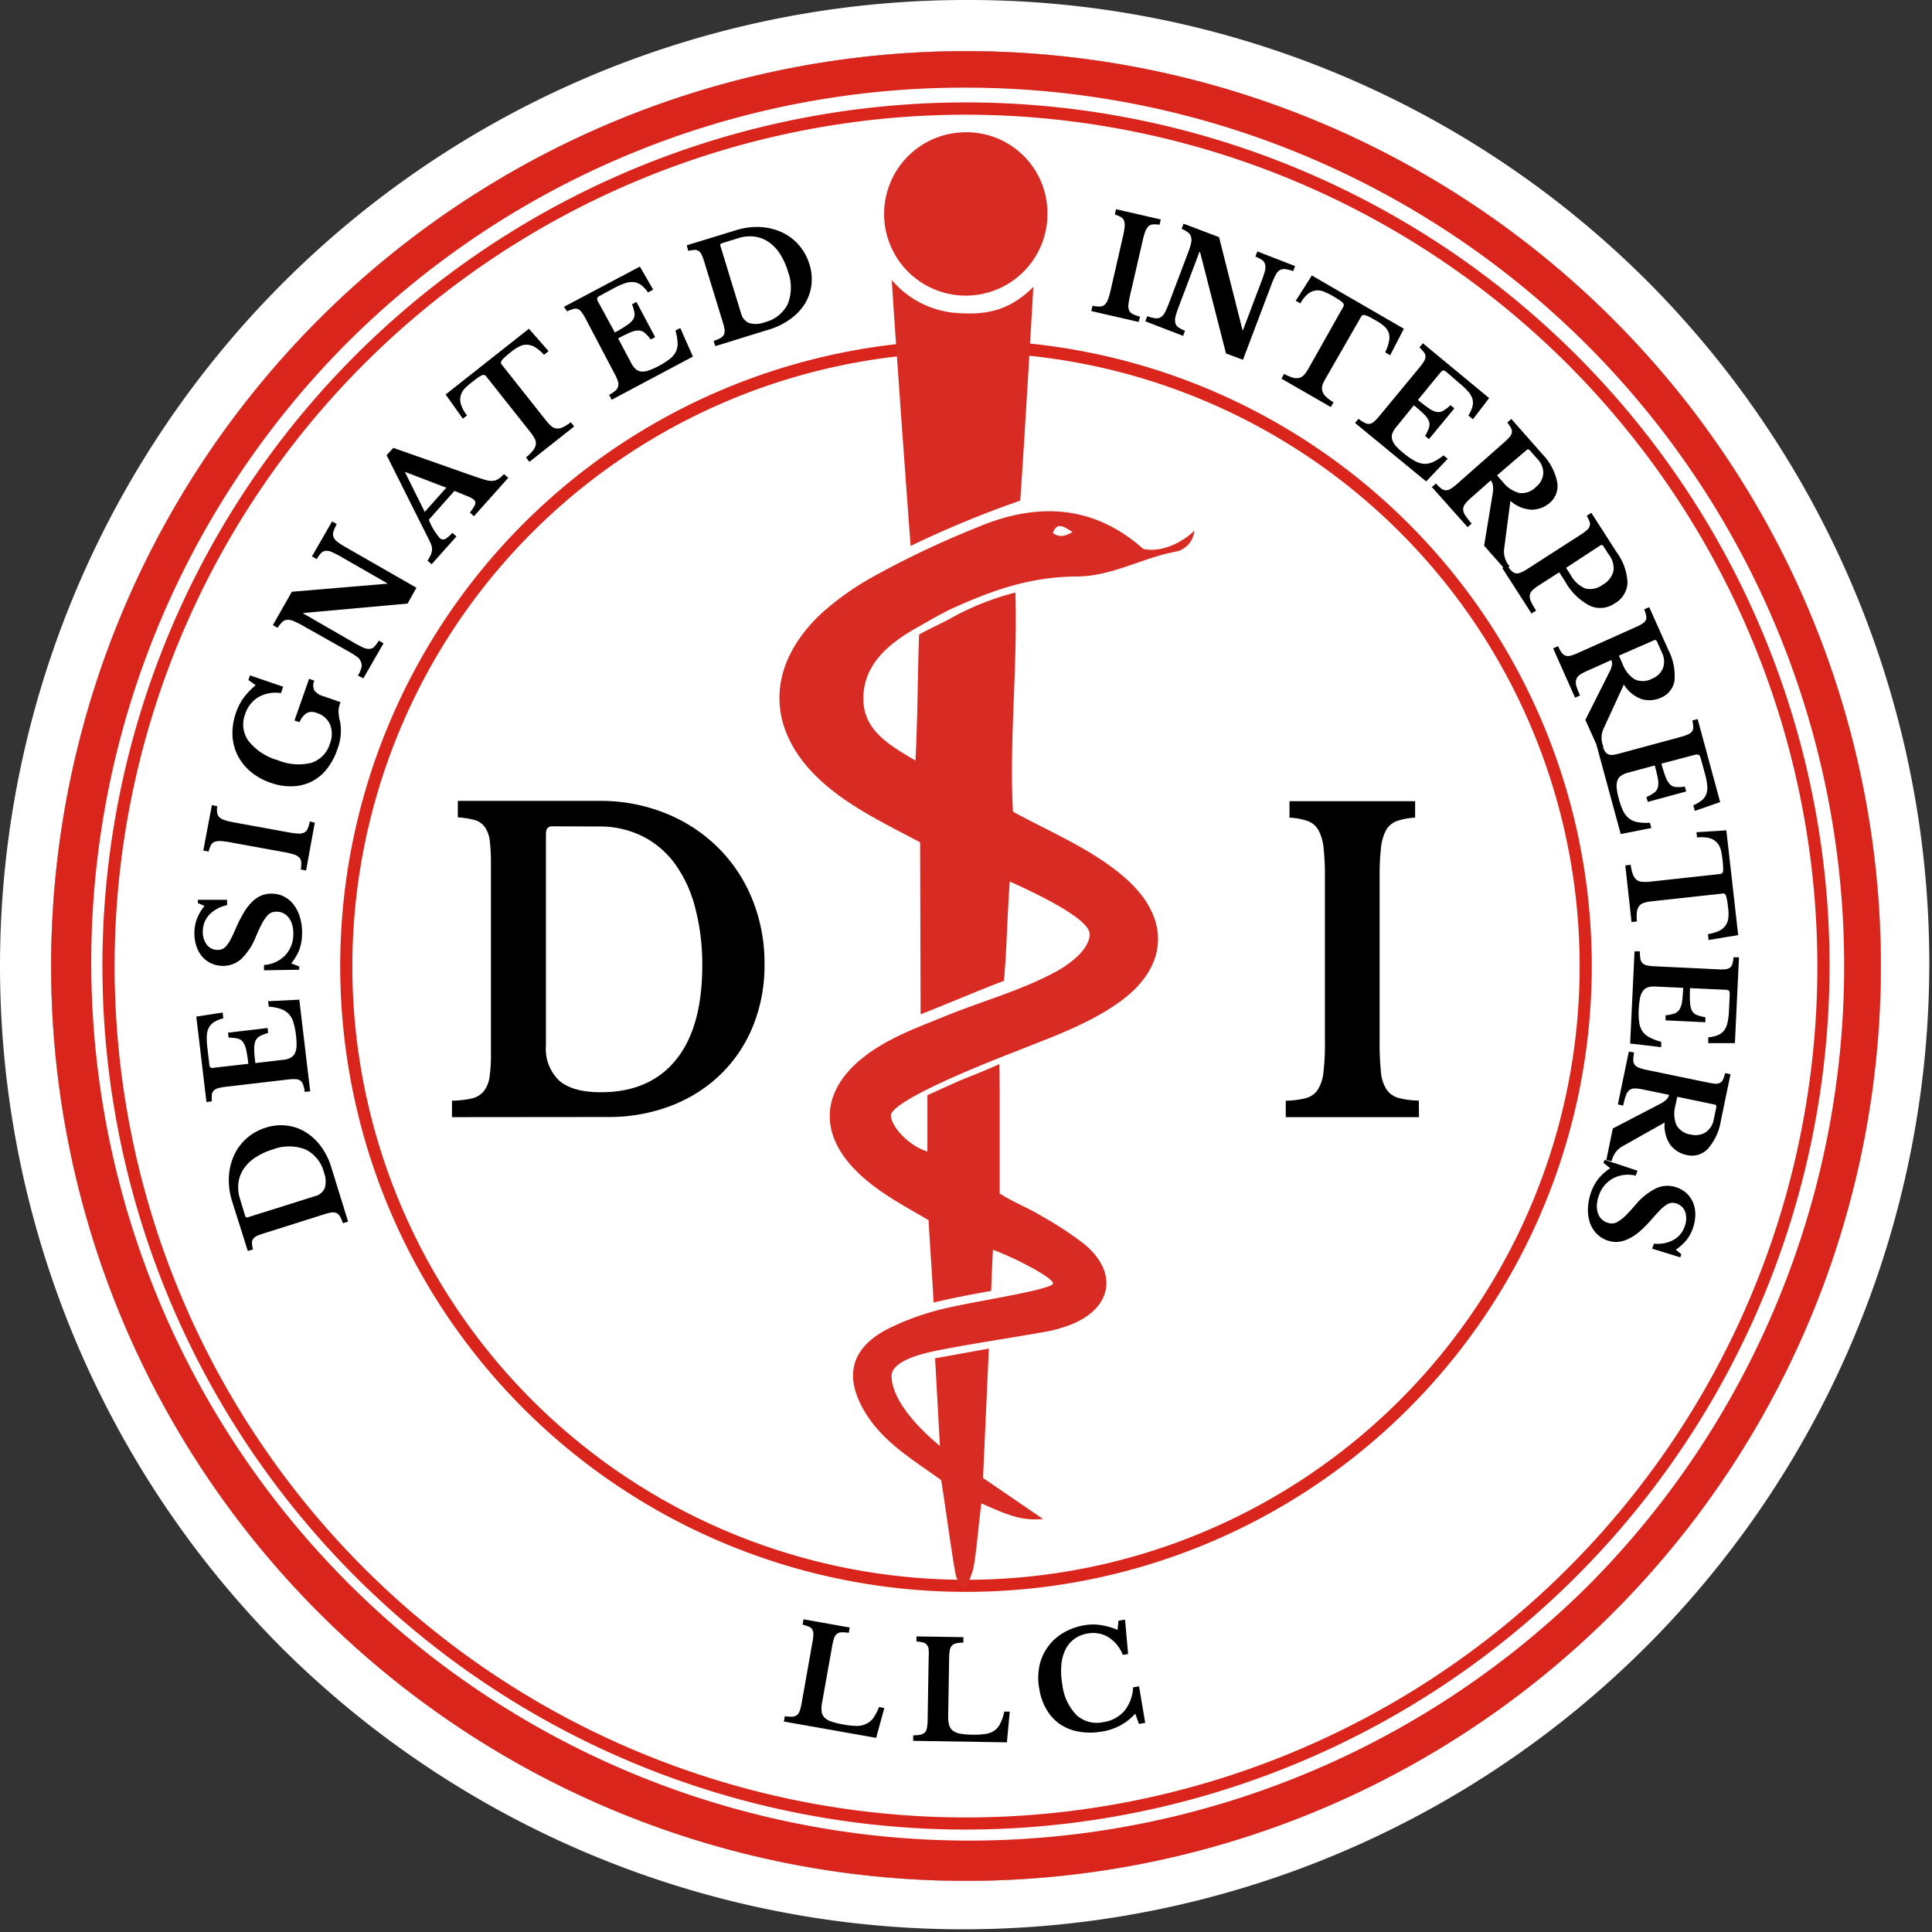 <svg id="Layer_1_copy" data-name="Layer 1 copy" xmlns="http://www.w3.org/2000/svg" width="264.46" height="264.46" viewBox="0 0 264.46 264.46"><rect x="0" y="0" width="264.46" height="264.46" fill="#333333" stroke="none"/><defs><style>.cls-1{fill:#fff;}.cls-2{fill:#da251c;}.cls-3{fill:#d82b23;}</style></defs><title>capsule-interpreters</title><circle class="cls-1" cx="132.23" cy="132.23" r="125.23"/><path class="cls-1" d="M132.23,7A125.23,125.23,0,1,1,7,132.23,125.23,125.23,0,0,1,132.23,7m0-7a132.23,132.23,0,0,0-93.5,225.73,132.23,132.23,0,0,0,187-187A131.37,131.37,0,0,0,132.23,0Z"/><path class="cls-2" d="M132.23,12a120.21,120.21,0,0,1,85,205.21,120.21,120.21,0,0,1-170-170,119.42,119.42,0,0,1,85-35.21m0-5A125.23,125.23,0,1,0,257.46,132.23,125.23,125.23,0,0,0,132.23,7Z"/><path class="cls-2" d="M132.23,250.44A118.21,118.21,0,1,1,250.44,132.23,118.34,118.34,0,0,1,132.23,250.44Zm0-234.74A116.54,116.54,0,1,0,248.77,132.23,116.67,116.67,0,0,0,132.23,15.7Z"/><path class="cls-2" d="M132.23,48.25a84,84,0,1,1-84,84,84.08,84.08,0,0,1,84-84m0-1.67a85.66,85.66,0,1,0,85.66,85.66,85.66,85.66,0,0,0-85.66-85.66Z"/><path d="M119.93,237.89l-12.63-2.24.13-.73a5.12,5.12,0,0,0,1,.07,1.14,1.14,0,0,0,.64-.21,1.24,1.24,0,0,0,.39-.57,6.12,6.12,0,0,0,.26-1l1.5-8.47a6.79,6.79,0,0,0,.12-1,1.35,1.35,0,0,0-.14-.67.94.94,0,0,0-.47-.4,5.5,5.5,0,0,0-.87-.28l.13-.73,6.32,1.12-.13.73a5.08,5.08,0,0,0-1-.07,1.07,1.07,0,0,0-.64.23,1.32,1.32,0,0,0-.38.61,7.81,7.81,0,0,0-.26,1.11L112.54,233a4.24,4.24,0,0,0-.07,1.28,1.42,1.42,0,0,0,.41.85,2.5,2.5,0,0,0,1,.55,10.59,10.59,0,0,0,1.58.38,10.45,10.45,0,0,0,1.8.19,2.89,2.89,0,0,0,1.29-.27,2.6,2.6,0,0,0,1-.82,7,7,0,0,0,.77-1.49l.73.13Z"/><path d="M137.83,238.5,125,238.29v-.75a5.1,5.1,0,0,0,1-.09,1.13,1.13,0,0,0,.6-.31,1.25,1.25,0,0,0,.29-.63,6.16,6.16,0,0,0,.09-1.06l.14-8.6a6.86,6.86,0,0,0,0-1.05,1.35,1.35,0,0,0-.24-.64.94.94,0,0,0-.53-.33,5.55,5.55,0,0,0-.9-.14V224l6.42.1v.75a5,5,0,0,0-1,.1,1.08,1.08,0,0,0-.59.33,1.33,1.33,0,0,0-.28.67,7.77,7.77,0,0,0-.08,1.13l-.13,7.8a4.23,4.23,0,0,0,.14,1.28,1.42,1.42,0,0,0,.54.77,2.49,2.49,0,0,0,1,.39,10.6,10.6,0,0,0,1.62.13,10.47,10.47,0,0,0,1.81-.1,2.89,2.89,0,0,0,1.23-.47,2.59,2.59,0,0,0,.81-1,7,7,0,0,0,.53-1.59h.75Z"/><path d="M153.1,221.85l.9-.15.42,4.71-.73.12a4.93,4.93,0,0,0-1.95-2.41,4,4,0,0,0-2.85-.52,4.23,4.23,0,0,0-1.85.76,4,4,0,0,0-1.21,1.47,5.9,5.9,0,0,0-.55,2.09,10.29,10.29,0,0,0,.13,2.63,7.21,7.21,0,0,0,1.91,4.18,4.11,4.11,0,0,0,3.7,1,4.68,4.68,0,0,0,2.87-1.51,5.58,5.58,0,0,0,1.22-3.25l.81-.14.84,5-.86.15-.5-1.41a7.65,7.65,0,0,1-4.62,2.46,8.92,8.92,0,0,1-3.11,0,6.65,6.65,0,0,1-2.55-1,6.28,6.28,0,0,1-1.85-2,7.83,7.83,0,0,1-1-2.81,8.25,8.25,0,0,1,0-3.14,6.9,6.9,0,0,1,3.28-4.57,8.51,8.51,0,0,1,3-1.06,6.92,6.92,0,0,1,2.15,0,10.08,10.08,0,0,1,2.28.65Z"/><path d="M47.65,167.22l-.71.22a5.65,5.65,0,0,0-.4-.92,1.11,1.11,0,0,0-.48-.47,1.24,1.24,0,0,0-.69-.08,6.11,6.11,0,0,0-1,.25l-8.2,2.59a7.69,7.69,0,0,0-1,.37,1.28,1.28,0,0,0-.53.42.92.92,0,0,0-.15.58,4.78,4.78,0,0,0,.14.84l-.71.22-2.13-6.75a9.44,9.44,0,0,1-.46-3.31,8,8,0,0,1,.69-3,7,7,0,0,1,1.72-2.34,7.08,7.08,0,0,1,2.64-1.48,6.71,6.71,0,0,1,2.85-.29,6.38,6.38,0,0,1,2.57.88,7.45,7.45,0,0,1,2.1,1.93,9.42,9.42,0,0,1,1.44,2.87Zm-14.1-.81a.28.28,0,0,0,.4.21l9.18-2.89a1.9,1.9,0,0,0,1.33-1.12,3.34,3.34,0,0,0-.12-2.13,4.76,4.76,0,0,0-2.53-3.14,6.24,6.24,0,0,0-4.48,0,9.22,9.22,0,0,0-2.43,1.14,5.6,5.6,0,0,0-1.58,1.57,4.44,4.44,0,0,0-.69,1.93,5.22,5.22,0,0,0,.24,2.18Z"/><path d="M34,145.62q-.14-1.18-.3-1.9a2.83,2.83,0,0,0-.44-1.08,1.28,1.28,0,0,0-.74-.48,5.44,5.44,0,0,0-1.23-.12l-.08-.68,5.42-.64.08.68a5.19,5.19,0,0,0-1.15.44,1.37,1.37,0,0,0-.6.67,2.79,2.79,0,0,0-.16,1.14q0,.7.16,1.87l3.81-.45a2.76,2.76,0,0,0,1-.28,1.38,1.38,0,0,0,.59-.6,2.47,2.47,0,0,0,.23-1,9.25,9.25,0,0,0-.08-1.51,9.14,9.14,0,0,0-.36-1.77,2.9,2.9,0,0,0-.66-1.15,2.7,2.7,0,0,0-1.08-.66,7.27,7.27,0,0,0-1.62-.31l-.09-.74,4.27-.21,1.49,12.54-.74.09a5.15,5.15,0,0,0-.23-1,1.15,1.15,0,0,0-.38-.55,1.24,1.24,0,0,0-.66-.2,6.12,6.12,0,0,0-1.06.05l-8.54,1a7,7,0,0,0-1,.19,1.35,1.35,0,0,0-.6.33.94.94,0,0,0-.25.56,5.5,5.5,0,0,0,0,.91l-.74.09-1.39-11.69,3.61-.56.09.79a4.6,4.6,0,0,0-1.24.5,2.08,2.08,0,0,0-.73.76,2.67,2.67,0,0,0-.29,1.15,9.74,9.74,0,0,0,.08,1.67l.25,2.09c0,.32.1.51.19.58a.92.92,0,0,0,.58,0Z"/><path d="M36.14,132.82l0-.73A4.42,4.42,0,0,0,39,130.81a4.16,4.16,0,0,0,1.15-2.8,4.56,4.56,0,0,0-.11-1.27,3.06,3.06,0,0,0-.43-1,2.21,2.21,0,0,0-.7-.67,2,2,0,0,0-.93-.27,2,2,0,0,0-.78.1,1.68,1.68,0,0,0-.66.5,5.61,5.61,0,0,0-.67,1q-.35.66-.81,1.72A8.65,8.65,0,0,1,33,131.29a3.69,3.69,0,0,1-2.66.92,3.77,3.77,0,0,1-1.58-.41,3.63,3.63,0,0,1-1.2-1,4.34,4.34,0,0,1-.74-1.49,5.75,5.75,0,0,1-.2-1.88,5.29,5.29,0,0,1,.38-1.77A6.54,6.54,0,0,1,28,124l-.92-.38,0-.45,4,0,0,.73a4.72,4.72,0,0,0-2.4,1.28,3.29,3.29,0,0,0-.91,2.16,2.93,2.93,0,0,0,.48,1.9,1.87,1.87,0,0,0,2.13.69,1.54,1.54,0,0,0,.61-.46,5.12,5.12,0,0,0,.61-.94q.32-.6.72-1.55a17.91,17.91,0,0,1,1.12-2.17,6.78,6.78,0,0,1,1.17-1.46,4,4,0,0,1,1.28-.81,3.61,3.61,0,0,1,1.45-.21,3.67,3.67,0,0,1,1.71.49,4,4,0,0,1,1.29,1.21,5.64,5.64,0,0,1,.79,1.79,7.5,7.5,0,0,1,.21,2.26,6.13,6.13,0,0,1-.4,2,7.11,7.11,0,0,1-1.08,1.79l1.1.42,0,.45Z"/><path d="M43.09,112.61l-1.19,6.54-.73-.13a4.54,4.54,0,0,0,.06-1,1,1,0,0,0-.27-.64,1.76,1.76,0,0,0-.73-.42,10.19,10.19,0,0,0-1.35-.32l-7.36-1.34a10.63,10.63,0,0,0-1.29-.17,2,2,0,0,0-.84.1,1,1,0,0,0-.51.45,3.6,3.6,0,0,0-.32.88l-.73-.13L29,110.22l.73.13a3.5,3.5,0,0,0,0,.94,1,1,0,0,0,.32.6,2,2,0,0,0,.75.39,10.6,10.6,0,0,0,1.26.3l7.36,1.34a11.58,11.58,0,0,0,1.38.18,1.62,1.62,0,0,0,.83-.13,1.07,1.07,0,0,0,.48-.52,4.52,4.52,0,0,0,.3-1Z"/><path d="M46.17,102.59a8.78,8.78,0,0,1-1.45,2.7,6.33,6.33,0,0,1-2.08,1.7,6.26,6.26,0,0,1-2.59.64,8,8,0,0,1-3-.48,8.44,8.44,0,0,1-2.75-1.53,7.06,7.06,0,0,1-1.78-2.24,6.8,6.8,0,0,1-.7-2.74,8.17,8.17,0,0,1,.48-3.06,7.54,7.54,0,0,1,1-2,10.73,10.73,0,0,1,1.7-1.79l-1-.71.22-.63L38.76,94l-.3.88a4.76,4.76,0,0,0-3.06.53,4.18,4.18,0,0,0-1.84,2.35,3.85,3.85,0,0,0,.47,3.68,7.8,7.8,0,0,0,4,2.62,7.34,7.34,0,0,0,4.58.36,3.92,3.92,0,0,0,2.56-2.66,3.52,3.52,0,0,0,0-2.6,2.89,2.89,0,0,0-1.83-1.57,1.61,1.61,0,0,0-1.33,0,2.61,2.61,0,0,0-1,1.27l-.7-.24,2-5.7.71.24a1.63,1.63,0,0,0,0,1.33,2.21,2.21,0,0,0,1.25.81l2.34.81c-.09.26-.15.48-.2.66a2.76,2.76,0,0,0-.07.56,3.2,3.2,0,0,0,.06.66c0,.25.1.57.18.95A7,7,0,0,1,46.17,102.59Z"/><path d="M55.79,82.62,41.5,83.91l0,.06,6.94,4a12.81,12.81,0,0,0,1.31.68,1.79,1.79,0,0,0,.87.17,1,1,0,0,0,.64-.32,5,5,0,0,0,.59-.81l.65.37-2.76,4.79L49,92.48a5.45,5.45,0,0,0,.45-1,1.18,1.18,0,0,0,0-.76A1.57,1.57,0,0,0,49,90a10.09,10.09,0,0,0-1.17-.76L41.3,85.56A9.15,9.15,0,0,0,40.14,85a1.9,1.9,0,0,0-.84-.16,1.09,1.09,0,0,0-.66.3,4.29,4.29,0,0,0-.64.8l-.65-.37L39.95,81,53,79.9l0-.06-6.25-3.59a13,13,0,0,0-1.3-.67,1.82,1.82,0,0,0-.87-.18,1,1,0,0,0-.64.32,5,5,0,0,0-.59.81l-.65-.37,2.76-4.79.64.37a5.48,5.48,0,0,0-.45,1,1.19,1.19,0,0,0,0,.76,1.58,1.58,0,0,0,.54.67,10.08,10.08,0,0,0,1.16.75L57,80.45Z"/><path d="M62.2,67.2,58.7,71.14a8.41,8.41,0,0,0,1.46,2.47.66.66,0,0,0,.81.16,4,4,0,0,0,.95-.84l.56.5-3.4,3.81-.56-.5a5.05,5.05,0,0,0,.4-.68,2,2,0,0,0,.19-.6,1.65,1.65,0,0,0,0-.62,3.87,3.87,0,0,0-.26-.7L52.92,62.31l.92-1L64.91,65.2q1,.34,1.55.5a2.93,2.93,0,0,0,1,.12,1.68,1.68,0,0,0,.77-.26A5.85,5.85,0,0,0,69,64.9l.57.51-4.69,5.25-.57-.51a4.51,4.51,0,0,0,.72-1.08.58.58,0,0,0-.19-.69,2.32,2.32,0,0,0-.59-.35l-1-.41Zm-4.06,2.87,2.95-3.31-5.64-2.16,0,.06Z"/><path d="M75.09,48.07l-.63.5a5.67,5.67,0,0,0-1.15-1,2.38,2.38,0,0,0-1.08-.38,2.13,2.13,0,0,0-1.06.2,5.43,5.43,0,0,0-1.11.7c-.38.3-.68.55-.89.74a3.46,3.46,0,0,0-.47.49.53.53,0,0,0-.13.33.49.49,0,0,0,.12.27l6.06,7.65a5.45,5.45,0,0,0,.7.75,1.35,1.35,0,0,0,.7.33,1.66,1.66,0,0,0,.85-.15,5.51,5.51,0,0,0,1.13-.7l.46.58-6.12,4.84L72,62.61a5.63,5.63,0,0,0,1-1,1.72,1.72,0,0,0,.35-.8,1.31,1.31,0,0,0-.16-.77,5.39,5.39,0,0,0-.57-.86l-6.06-7.65a.54.54,0,0,0-.22-.18.46.46,0,0,0-.32,0,2.72,2.72,0,0,0-.52.29q-.32.22-.8.6a12.42,12.42,0,0,0-1,.85,2.4,2.4,0,0,0-.62,1,2.16,2.16,0,0,0,0,1.2,4.44,4.44,0,0,0,.85,1.57l-.57.45L61,54,72.4,45Z"/><path d="M84.16,45.51q1.05-.56,1.66-1a2.85,2.85,0,0,0,.85-.8,1.28,1.28,0,0,0,.18-.87,5.45,5.45,0,0,0-.34-1.19l.61-.32,2.56,4.82-.61.32a5.17,5.17,0,0,0-.82-.91,1.36,1.36,0,0,0-.84-.32,2.79,2.79,0,0,0-1.12.26q-.65.27-1.68.82l1.8,3.39a2.8,2.8,0,0,0,.61.81,1.38,1.38,0,0,0,.78.34,2.49,2.49,0,0,0,1-.15,11,11,0,0,0,2.9-1.59,2.92,2.92,0,0,0,.83-1,2.69,2.69,0,0,0,.22-1.25,7.33,7.33,0,0,0-.29-1.62l.66-.35,1.73,3.91L83.73,54.72l-.35-.66a5.13,5.13,0,0,0,.84-.57,1.14,1.14,0,0,0,.38-.56,1.26,1.26,0,0,0,0-.69,6.26,6.26,0,0,0-.43-1l-4-7.6a6.73,6.73,0,0,0-.55-.9,1.35,1.35,0,0,0-.52-.44.94.94,0,0,0-.62,0,5.53,5.53,0,0,0-.85.32L77.19,42l10.4-5.51,1.82,3.16-.71.38a4.58,4.58,0,0,0-.92-1,2.09,2.09,0,0,0-1-.41,2.7,2.7,0,0,0-1.18.14,9.78,9.78,0,0,0-1.53.67l-1.86,1c-.29.15-.44.28-.47.39a.94.94,0,0,0,.17.55Z"/><path d="M97.91,47.38l-.22-.71a5.59,5.59,0,0,0,.92-.39,1.11,1.11,0,0,0,.48-.48,1.25,1.25,0,0,0,.09-.69,6.13,6.13,0,0,0-.24-1l-2.52-8.22a7.87,7.87,0,0,0-.36-1,1.27,1.27,0,0,0-.42-.53.93.93,0,0,0-.58-.15,4.86,4.86,0,0,0-.84.13L94,33.58l6.76-2.07a9.4,9.4,0,0,1,3.31-.43,8,8,0,0,1,2.94.71,7,7,0,0,1,2.33,1.74,7.09,7.09,0,0,1,1.46,2.65,6.72,6.72,0,0,1,.27,2.85,6.41,6.41,0,0,1-.9,2.56,7.47,7.47,0,0,1-2,2.09,9.42,9.42,0,0,1-2.88,1.42Zm.92-14.09a.28.28,0,0,0-.21.4l2.82,9.2a1.9,1.9,0,0,0,1.11,1.33,3.34,3.34,0,0,0,2.13-.11,4.77,4.77,0,0,0,3.16-2.51,6.23,6.23,0,0,0,0-4.48,9.24,9.24,0,0,0-1.12-2.44,5.59,5.59,0,0,0-1.56-1.59,4.44,4.44,0,0,0-1.92-.71,5.23,5.23,0,0,0-2.18.22Z"/><path d="M155.86,44.07l-6.48-1.49.17-.73a4.55,4.55,0,0,0,1,.11,1,1,0,0,0,.66-.24,1.77,1.77,0,0,0,.45-.71,10.29,10.29,0,0,0,.38-1.33l1.67-7.29a10.88,10.88,0,0,0,.23-1.28,2,2,0,0,0-.06-.85,1,1,0,0,0-.42-.53,3.6,3.6,0,0,0-.86-.36l.17-.73,6.12,1.4-.17.73a3.61,3.61,0,0,0-.93-.05,1,1,0,0,0-.61.29,2,2,0,0,0-.43.73A10.57,10.57,0,0,0,156.4,33l-1.68,7.29a11.52,11.52,0,0,0-.25,1.37,1.62,1.62,0,0,0,.09.83,1.07,1.07,0,0,0,.5.5,4.53,4.53,0,0,0,1,.35Z"/><path d="M167.82,48.38l-3.56-13.91-.07,0-2.83,7.49a12.52,12.52,0,0,0-.46,1.4,1.78,1.78,0,0,0,0,.88,1,1,0,0,0,.42.58,4.91,4.91,0,0,0,.89.46l-.26.7-5.17-2,.26-.7a5.48,5.48,0,0,0,1.08.28,1.18,1.18,0,0,0,.75-.13,1.57,1.57,0,0,0,.57-.63,10.18,10.18,0,0,0,.56-1.27l2.65-7a9.22,9.22,0,0,0,.39-1.24,1.91,1.91,0,0,0,0-.86,1.08,1.08,0,0,0-.4-.6,4.28,4.28,0,0,0-.89-.51l.26-.7,4.86,1.84,3.21,12.72.07,0,2.55-6.74a13,13,0,0,0,.46-1.39,1.81,1.81,0,0,0,0-.89,1,1,0,0,0-.42-.58,5.06,5.06,0,0,0-.89-.46l.26-.7,5.17,2-.26.7a5.54,5.54,0,0,0-1.08-.28,1.19,1.19,0,0,0-.74.13,1.58,1.58,0,0,0-.57.64,10.12,10.12,0,0,0-.56,1.26l-3.93,10.38Z"/><path d="M190.29,48.63l-.69-.4a5.69,5.69,0,0,0,.52-1.45,2.4,2.4,0,0,0,0-1.14,2.12,2.12,0,0,0-.57-.91,5.42,5.42,0,0,0-1.06-.77q-.63-.36-1-.56a3.47,3.47,0,0,0-.63-.25.53.53,0,0,0-.35,0,.49.49,0,0,0-.2.21l-4.86,8.46a5.31,5.31,0,0,0-.44.93,1.36,1.36,0,0,0,0,.78,1.66,1.66,0,0,0,.46.74,5.53,5.53,0,0,0,1.07.8l-.37.65-6.76-3.89.37-.65a5.66,5.66,0,0,0,1.24.53,1.73,1.73,0,0,0,.87,0,1.31,1.31,0,0,0,.65-.43,5.32,5.32,0,0,0,.58-.85L183.87,42a.55.55,0,0,0,.08-.27.45.45,0,0,0-.15-.29,2.74,2.74,0,0,0-.46-.37q-.32-.21-.85-.52a12.21,12.21,0,0,0-1.15-.58,2.38,2.38,0,0,0-1.12-.22,2.16,2.16,0,0,0-1.12.43A4.44,4.44,0,0,0,178,41.53l-.63-.36,2.2-3.46L192.17,45Z"/><path d="M194.09,54.75q.92.76,1.53,1.16a2.82,2.82,0,0,0,1.06.48,1.28,1.28,0,0,0,.87-.16,5.43,5.43,0,0,0,1-.77l.53.44-3.48,4.21-.53-.44a5.12,5.12,0,0,0,.53-1.11,1.37,1.37,0,0,0,0-.9,2.8,2.8,0,0,0-.66-.94q-.5-.5-1.4-1.24l-2.44,3a2.86,2.86,0,0,0-.52.88,1.38,1.38,0,0,0,0,.85,2.47,2.47,0,0,0,.54.9,9.34,9.34,0,0,0,1.1,1,9.15,9.15,0,0,0,1.48,1,2.93,2.93,0,0,0,1.27.38,2.7,2.7,0,0,0,1.24-.27,7.22,7.22,0,0,0,1.39-.89l.57.47-2.95,3.1-9.73-8,.47-.57a5.1,5.1,0,0,0,.85.55,1.14,1.14,0,0,0,.66.14,1.24,1.24,0,0,0,.62-.31,6.38,6.38,0,0,0,.73-.77l5.48-6.63a7,7,0,0,0,.62-.85,1.35,1.35,0,0,0,.21-.65.94.94,0,0,0-.21-.58,5.61,5.61,0,0,0-.62-.67l.47-.57,9.07,7.5-2.22,2.9-.62-.51a4.56,4.56,0,0,0,.55-1.22,2.07,2.07,0,0,0,0-1.06,2.68,2.68,0,0,0-.58-1,9.69,9.69,0,0,0-1.21-1.15L198.09,51q-.37-.31-.54-.29t-.45.37Z"/><path d="M212.21,68.77a3.84,3.84,0,0,1-2.53,1,4.73,4.73,0,0,1-2.93-1.21l-.85,6.52a2.94,2.94,0,0,0,.11,1.32,3.07,3.07,0,0,0,.62,1.11l-.56.49-2.92-3.31,1.19-7.21a3.27,3.27,0,0,0,0-1.11,1.33,1.33,0,0,0-.28-.61l-2.74,2.42a5.58,5.58,0,0,0-.78.82,1.19,1.19,0,0,0-.26.73,1.59,1.59,0,0,0,.29.82,9.56,9.56,0,0,0,.88,1.12l-.56.49L196,66.67l.56-.49a4.78,4.78,0,0,0,.72.69,1.1,1.1,0,0,0,.63.24,1.28,1.28,0,0,0,.68-.21,6.27,6.27,0,0,0,.85-.65l6.45-5.69a7.92,7.92,0,0,0,.75-.74,1.3,1.3,0,0,0,.31-.6,1,1,0,0,0-.11-.61,5.71,5.71,0,0,0-.52-.77l.56-.49,4.26,4.83a7.68,7.68,0,0,1,2,3.75A3,3,0,0,1,212.21,68.77Zm-7.29-3.7.8.91A4.2,4.2,0,0,0,208,67.49a2.68,2.68,0,0,0,2.25-.84,2.59,2.59,0,0,0,1-1.81,2.72,2.72,0,0,0-.79-2l-1.07-1.21a.29.29,0,0,0-.46,0Z"/><path d="M221.05,82.58a3.46,3.46,0,0,1-3.42.34,8.14,8.14,0,0,1-3.34-3.25l-.86-1.33-2.76,1.77a5.65,5.65,0,0,0-.91.7,1.15,1.15,0,0,0-.36.7,1.63,1.63,0,0,0,.18.86,10.2,10.2,0,0,0,.69,1.21l-.63.4-4-6.22.63-.4a5,5,0,0,0,.64.79,1.14,1.14,0,0,0,.59.33,1.25,1.25,0,0,0,.68-.11,6.14,6.14,0,0,0,.93-.51l7.23-4.65a6.77,6.77,0,0,0,.85-.62,1.35,1.35,0,0,0,.4-.55.94.94,0,0,0,0-.62,5.49,5.49,0,0,0-.39-.82l.63-.4,3.48,5.42a7.53,7.53,0,0,1,1.47,4.15A3.39,3.39,0,0,1,221.05,82.58Zm-6.68-4.85.65,1a4,4,0,0,0,2,1.83,2.87,2.87,0,0,0,2.38-.53,3.05,3.05,0,0,0,1.43-1.76,2.89,2.89,0,0,0-.56-2.28l-.78-1.21a.29.29,0,0,0-.45-.11Z"/><path d="M227.45,95.46a3.83,3.83,0,0,1-2.73.24,4.72,4.72,0,0,1-2.44-2l-2.76,6a2.94,2.94,0,0,0-.29,1.29,3.09,3.09,0,0,0,.26,1.25l-.68.3-1.8-4,3.28-6.52a3.28,3.28,0,0,0,.36-1,1.29,1.29,0,0,0-.08-.67l-3.33,1.49a5.53,5.53,0,0,0-1,.54,1.18,1.18,0,0,0-.47.62,1.58,1.58,0,0,0,0,.87,9.51,9.51,0,0,0,.51,1.33l-.68.3-3-6.75.68-.3a4.77,4.77,0,0,0,.48.88,1.11,1.11,0,0,0,.53.42,1.26,1.26,0,0,0,.71,0,6.36,6.36,0,0,0,1-.37l7.85-3.51a7.78,7.78,0,0,0,.94-.48,1.29,1.29,0,0,0,.48-.48.94.94,0,0,0,.07-.61,5.66,5.66,0,0,0-.27-.89l.68-.3,2.63,5.88a7.67,7.67,0,0,1,.83,4.19A3,3,0,0,1,227.45,95.46Zm-5.85-5.71.49,1.1A4.19,4.19,0,0,0,223.78,93a2.68,2.68,0,0,0,2.4-.12,2.6,2.6,0,0,0,1.46-1.44,2.72,2.72,0,0,0-.16-2.13l-.66-1.48a.29.29,0,0,0-.43-.18Z"/><path d="M227.42,104.53q.31,1.15.58,1.83a2.85,2.85,0,0,0,.59,1,1.28,1.28,0,0,0,.8.37,5.44,5.44,0,0,0,1.24-.06l.18.67-5.26,1.43-.18-.67a5.22,5.22,0,0,0,1.07-.6,1.36,1.36,0,0,0,.5-.75,2.8,2.8,0,0,0,0-1.15q-.12-.69-.43-1.82l-3.7,1a2.78,2.78,0,0,0-.93.42,1.38,1.38,0,0,0-.5.69,2.47,2.47,0,0,0-.08,1,9.42,9.42,0,0,0,.3,1.48,9.29,9.29,0,0,0,.61,1.69,2.9,2.9,0,0,0,.82,1,2.69,2.69,0,0,0,1.17.49,7.3,7.3,0,0,0,1.65.07l.19.72-4.19.83-3.31-12.18.72-.19a5.08,5.08,0,0,0,.37.94,1.14,1.14,0,0,0,.46.49,1.25,1.25,0,0,0,.68.1,6.25,6.25,0,0,0,1-.21l8.3-2.25a6.74,6.74,0,0,0,1-.34,1.33,1.33,0,0,0,.54-.41.94.94,0,0,0,.17-.6,5.29,5.29,0,0,0-.12-.9l.72-.19,3.08,11.36L232,111l-.21-.77a4.58,4.58,0,0,0,1.16-.68,2.06,2.06,0,0,0,.62-.86,2.7,2.7,0,0,0,.12-1.18,9.66,9.66,0,0,0-.32-1.64l-.55-2c-.08-.31-.18-.49-.27-.54a.93.93,0,0,0-.58,0Z"/><path d="M233.88,128.67l-.09-.8a5.68,5.68,0,0,0,1.48-.43,2.38,2.38,0,0,0,.9-.71,2.14,2.14,0,0,0,.4-1,5.34,5.34,0,0,0,0-1.31q-.08-.72-.15-1.15a3.53,3.53,0,0,0-.17-.66.53.53,0,0,0-.21-.29.49.49,0,0,0-.29,0l-9.7,1.06a5.41,5.41,0,0,0-1,.2,1.35,1.35,0,0,0-.66.42,1.66,1.66,0,0,0-.32.8,5.55,5.55,0,0,0,0,1.33l-.74.08-.85-7.75.74-.08a5.67,5.67,0,0,0,.3,1.32,1.72,1.72,0,0,0,.49.72,1.31,1.31,0,0,0,.73.28,5.4,5.4,0,0,0,1,0l9.7-1.06a.55.55,0,0,0,.27-.09.46.46,0,0,0,.15-.29,2.71,2.71,0,0,0,0-.59q0-.38-.08-1a12.16,12.16,0,0,0-.21-1.27,2.37,2.37,0,0,0-.49-1,2.17,2.17,0,0,0-1-.65,4.48,4.48,0,0,0-1.78-.11l-.08-.72,4.09-.26L237.93,128Z"/><path d="M231.34,135.26q-.06,1.19,0,1.92a2.85,2.85,0,0,0,.25,1.14,1.27,1.27,0,0,0,.65.6,5.35,5.35,0,0,0,1.2.32l0,.69-5.45-.26,0-.69a5.21,5.21,0,0,0,1.2-.24,1.37,1.37,0,0,0,.71-.56,2.8,2.8,0,0,0,.35-1.09q.1-.69.15-1.87l-3.83-.18a2.8,2.8,0,0,0-1,.11,1.37,1.37,0,0,0-.68.5,2.46,2.46,0,0,0-.4,1,9.34,9.34,0,0,0-.17,1.5,9.16,9.16,0,0,0,.06,1.8,2.93,2.93,0,0,0,.46,1.24,2.69,2.69,0,0,0,1,.83,7.25,7.25,0,0,0,1.55.58l0,.74-4.25-.5.6-12.61.74,0a5.06,5.06,0,0,0,.06,1,1.15,1.15,0,0,0,.29.61,1.26,1.26,0,0,0,.62.31,6.19,6.19,0,0,0,1.06.12l8.59.41a6.77,6.77,0,0,0,1.05,0,1.35,1.35,0,0,0,.65-.22.94.94,0,0,0,.34-.52,5.49,5.49,0,0,0,.16-.9l.74,0-.56,11.75-3.65,0,0-.8a4.58,4.58,0,0,0,1.31-.29,2.1,2.1,0,0,0,.85-.63,2.71,2.71,0,0,0,.48-1.09,9.87,9.87,0,0,0,.2-1.66l.1-2.1q0-.48-.09-.6a.94.94,0,0,0-.56-.14Z"/><path d="M231,158.13a3.85,3.85,0,0,1-2.35-1.4,4.72,4.72,0,0,1-.79-3.07l-5.73,3.23a3,3,0,0,0-1,.88,3.08,3.08,0,0,0-.52,1.17l-.73-.15.89-4.32,6.48-3.37a3.29,3.29,0,0,0,.9-.64,1.32,1.32,0,0,0,.32-.59l-3.57-.74a5.59,5.59,0,0,0-1.12-.14,1.2,1.2,0,0,0-.74.23,1.6,1.6,0,0,0-.48.73,9.7,9.7,0,0,0-.37,1.38l-.73-.15,1.5-7.24.73.15a4.83,4.83,0,0,0-.12,1,1.11,1.11,0,0,0,.19.65,1.27,1.27,0,0,0,.58.41,6.3,6.3,0,0,0,1,.29l8.42,1.74a7.93,7.93,0,0,0,1,.16,1.28,1.28,0,0,0,.67-.11.94.94,0,0,0,.42-.46,5.63,5.63,0,0,0,.3-.88l.73.15-1.31,6.31a7.69,7.69,0,0,1-1.78,3.89A3,3,0,0,1,231,158.13Zm-1.41-8-.25,1.18a4.2,4.2,0,0,0,.14,2.7,2.68,2.68,0,0,0,2,1.3,2.6,2.6,0,0,0,2-.32,2.71,2.71,0,0,0,1.12-1.82l.33-1.59a.29.29,0,0,0-.24-.39Z"/><path d="M224.15,160.25l-.25.68a4.42,4.42,0,0,0-3.1.37,4.16,4.16,0,0,0-1.93,2.33,4.51,4.51,0,0,0-.28,1.25,3,3,0,0,0,.11,1.09,2.2,2.2,0,0,0,.46.84,2,2,0,0,0,.81.53,1.93,1.93,0,0,0,.77.13,1.66,1.66,0,0,0,.78-.28,5.56,5.56,0,0,0,1-.79q.53-.53,1.29-1.4a8.68,8.68,0,0,1,2.93-2.36,3.7,3.7,0,0,1,2.82-.08,3.77,3.77,0,0,1,1.39.86,3.65,3.65,0,0,1,.85,1.31,4.32,4.32,0,0,1,.26,1.64,5.81,5.81,0,0,1-.37,1.86,5.32,5.32,0,0,1-.89,1.58,6.63,6.63,0,0,1-1.41,1.25l.76.63-.15.42-3.85-1.19.25-.68a4.71,4.71,0,0,0,2.67-.51,3.28,3.28,0,0,0,1.51-1.79,2.93,2.93,0,0,0,.11-2,1.87,1.87,0,0,0-1.83-1.29,1.53,1.53,0,0,0-.72.25,4.91,4.91,0,0,0-.87.71c-.32.32-.7.74-1.15,1.26a17.9,17.9,0,0,1-1.72,1.74,6.82,6.82,0,0,1-1.55,1,4,4,0,0,1-1.46.39,3.61,3.61,0,0,1-1.44-.23,3.67,3.67,0,0,1-1.49-1,4,4,0,0,1-.87-1.54,5.64,5.64,0,0,1-.22-1.94,7.5,7.5,0,0,1,.47-2.21,6.16,6.16,0,0,1,1-1.78,7.08,7.08,0,0,1,1.57-1.39l-.92-.73.15-.42Z"/><path class="cls-3" d="M141.45,39.27c-3,3-6,3.85-10,3.6a12.85,12.85,0,0,1-9.37-4.53c.15,3.15,1.9,27.5,2.57,36.39a138.53,138.53,0,0,1,15-6.2C140.14,62,141.45,39.27,141.45,39.27Z"/><path class="cls-3" d="M133.1,215.17c.45-1.32.8-6.12,1.23-9.38,2.93,1.26,5.29,2.49,8.44,2.13l-8.21-5.61.8-17.71L128,185.93l.66,12c-3.55-2.94-6.56-6.53-6.62-9.55,0-2.15,4.29-3.14,6.77-3.62,4.64-.9,9.33-1.58,14-2.41a19.14,19.14,0,0,0,3.9-1.08c5.58-2.3,6.35-7.14,1.68-11a48.4,48.4,0,0,0-5.76-3.78c-1.95-1.19-3.8-1.86-5.79-3.12,0-4.8,0-9.38,0-14,0-1.25-.05-3.71-.05-3.71-1.76.82-5.4,2.25-5.4,2.25l-4.44,2v7.72c-2.53-.77-5-3.41-5-5,.38-2.34,16.08-8.31,17.17-8.74,4.76-1.91,9.63-3.59,13.88-6.56,7-4.86,7.36-11.66.94-17.22-4.44-3.85-9.87-6.06-15.28-9-.53-9.65.66-20.08.33-30a37,37,0,0,0-8.41,3.28c-1.55.91-3.22,1.57-4.77,2.48-.22,5.78-.17,11.23-.5,17.24-3.58-2.12-7.06-4.1-7.13-8.35-.07-4.7,3.36-7.57,7.09-9.71,2-1.12,3.68-2.14,5.33-2.88,5.58-2.5,10.55-4.21,16.8-4.26,4.77,0,9-2.58,13.6-3.41a3.18,3.18,0,0,0,2.48-2.87c-1,1.1-4.11,3.16-7,2.5-6.75-6-14.48-6.46-22.79-2.91A125.05,125.05,0,0,0,119.41,79a38.51,38.51,0,0,0-6.93,4.93c-7.88,7.36-7.7,16.42.47,23.46,3.72,3.21,8.13,5.33,13,7.91l.07,23.54c4.26-1.66,7.85-3.25,11.4-4.57.39-4.17.45-8.87.8-13.61,4.12,1.86,10.94,5.18,10.94,7.2s-2.55,4-4.53,5.1c-4.89,2.66-10.28,4.1-15.41,6.2-3.88,1.59-7.83,3-11.16,5.67-5.58,4.46-6,10.25-.95,15.35,2.78,2.84,6.28,4.67,10,6.84.17,3.25.5,7.67.69,11.27,2.84-.66,5.47-1.16,7.87-1.58.06-1.32.1-2.84.25-5.63,2.82,1,8.08,3.74,8.23,4.56s-9.3,2.26-13.74,3.23a36.28,36.28,0,0,0-8.81,3c-5.08,2.58-6.16,6.49-3.21,11.41,2.45,4.08,6.45,6.46,10.45,9.33.64,4.06,1.74,12.21,2.05,13.2a4.5,4.5,0,0,0,1.18,1.76A15.85,15.85,0,0,0,133.1,215.17ZM146.8,72.82c-1.13.7-1.87.7-2.69.14C144.7,71.44,145.52,72,146.8,72.82Z"/><path class="cls-3" d="M143.38,29.19A11.18,11.18,0,1,1,131.9,18.11,11.08,11.08,0,0,1,143.38,29.19Z"/><path d="M61.87,152.92v-2.25a14,14,0,0,0,2.73-.31,3,3,0,0,0,1.63-1A4,4,0,0,0,67,147.5a20.24,20.24,0,0,0,.2-3.23V118.33a26.35,26.35,0,0,0-.15-3.17,4.1,4.1,0,0,0-.66-1.91,2.53,2.53,0,0,0-1.4-1,12.4,12.4,0,0,0-2.32-.37v-2.25h19.4a23.73,23.73,0,0,1,9,1.68A21.7,21.7,0,0,1,98.27,116a21.11,21.11,0,0,1,4.7,7.08,23.26,23.26,0,0,1,1.68,8.93,22,22,0,0,1-1.58,8.45,19.31,19.31,0,0,1-4.42,6.6,20.12,20.12,0,0,1-6.79,4.3,23.73,23.73,0,0,1-8.7,1.54Zm13.73-39.81q-.87,0-.87,1v29a6,6,0,0,0,1.84,4.83q1.84,1.57,5.67,1.57,6.69,0,10.29-4.44t3.6-12.92a30.44,30.44,0,0,0-1-8,17.56,17.56,0,0,0-2.81-6,12.37,12.37,0,0,0-4.47-3.73,13.21,13.21,0,0,0-5.9-1.29Z"/><path d="M194.24,152.92H176v-2.25a11.44,11.44,0,0,0,2.78-.36,2.82,2.82,0,0,0,1.61-1.15,5.66,5.66,0,0,0,.77-2.39,33.7,33.7,0,0,0,.2-4.18V120a35.09,35.09,0,0,0-.18-3.9,6.53,6.53,0,0,0-.69-2.44,2.8,2.8,0,0,0-1.45-1.26,9,9,0,0,0-2.53-.48v-2.25h17.2v2.25a9,9,0,0,0-2.53.48,2.79,2.79,0,0,0-1.46,1.26,6.51,6.51,0,0,0-.69,2.44,34.93,34.93,0,0,0-.18,3.9v22.57a38.21,38.21,0,0,0,.18,4.18,5.21,5.21,0,0,0,.77,2.39,2.93,2.93,0,0,0,1.63,1.15,11.42,11.42,0,0,0,2.78.36Z"/></svg>